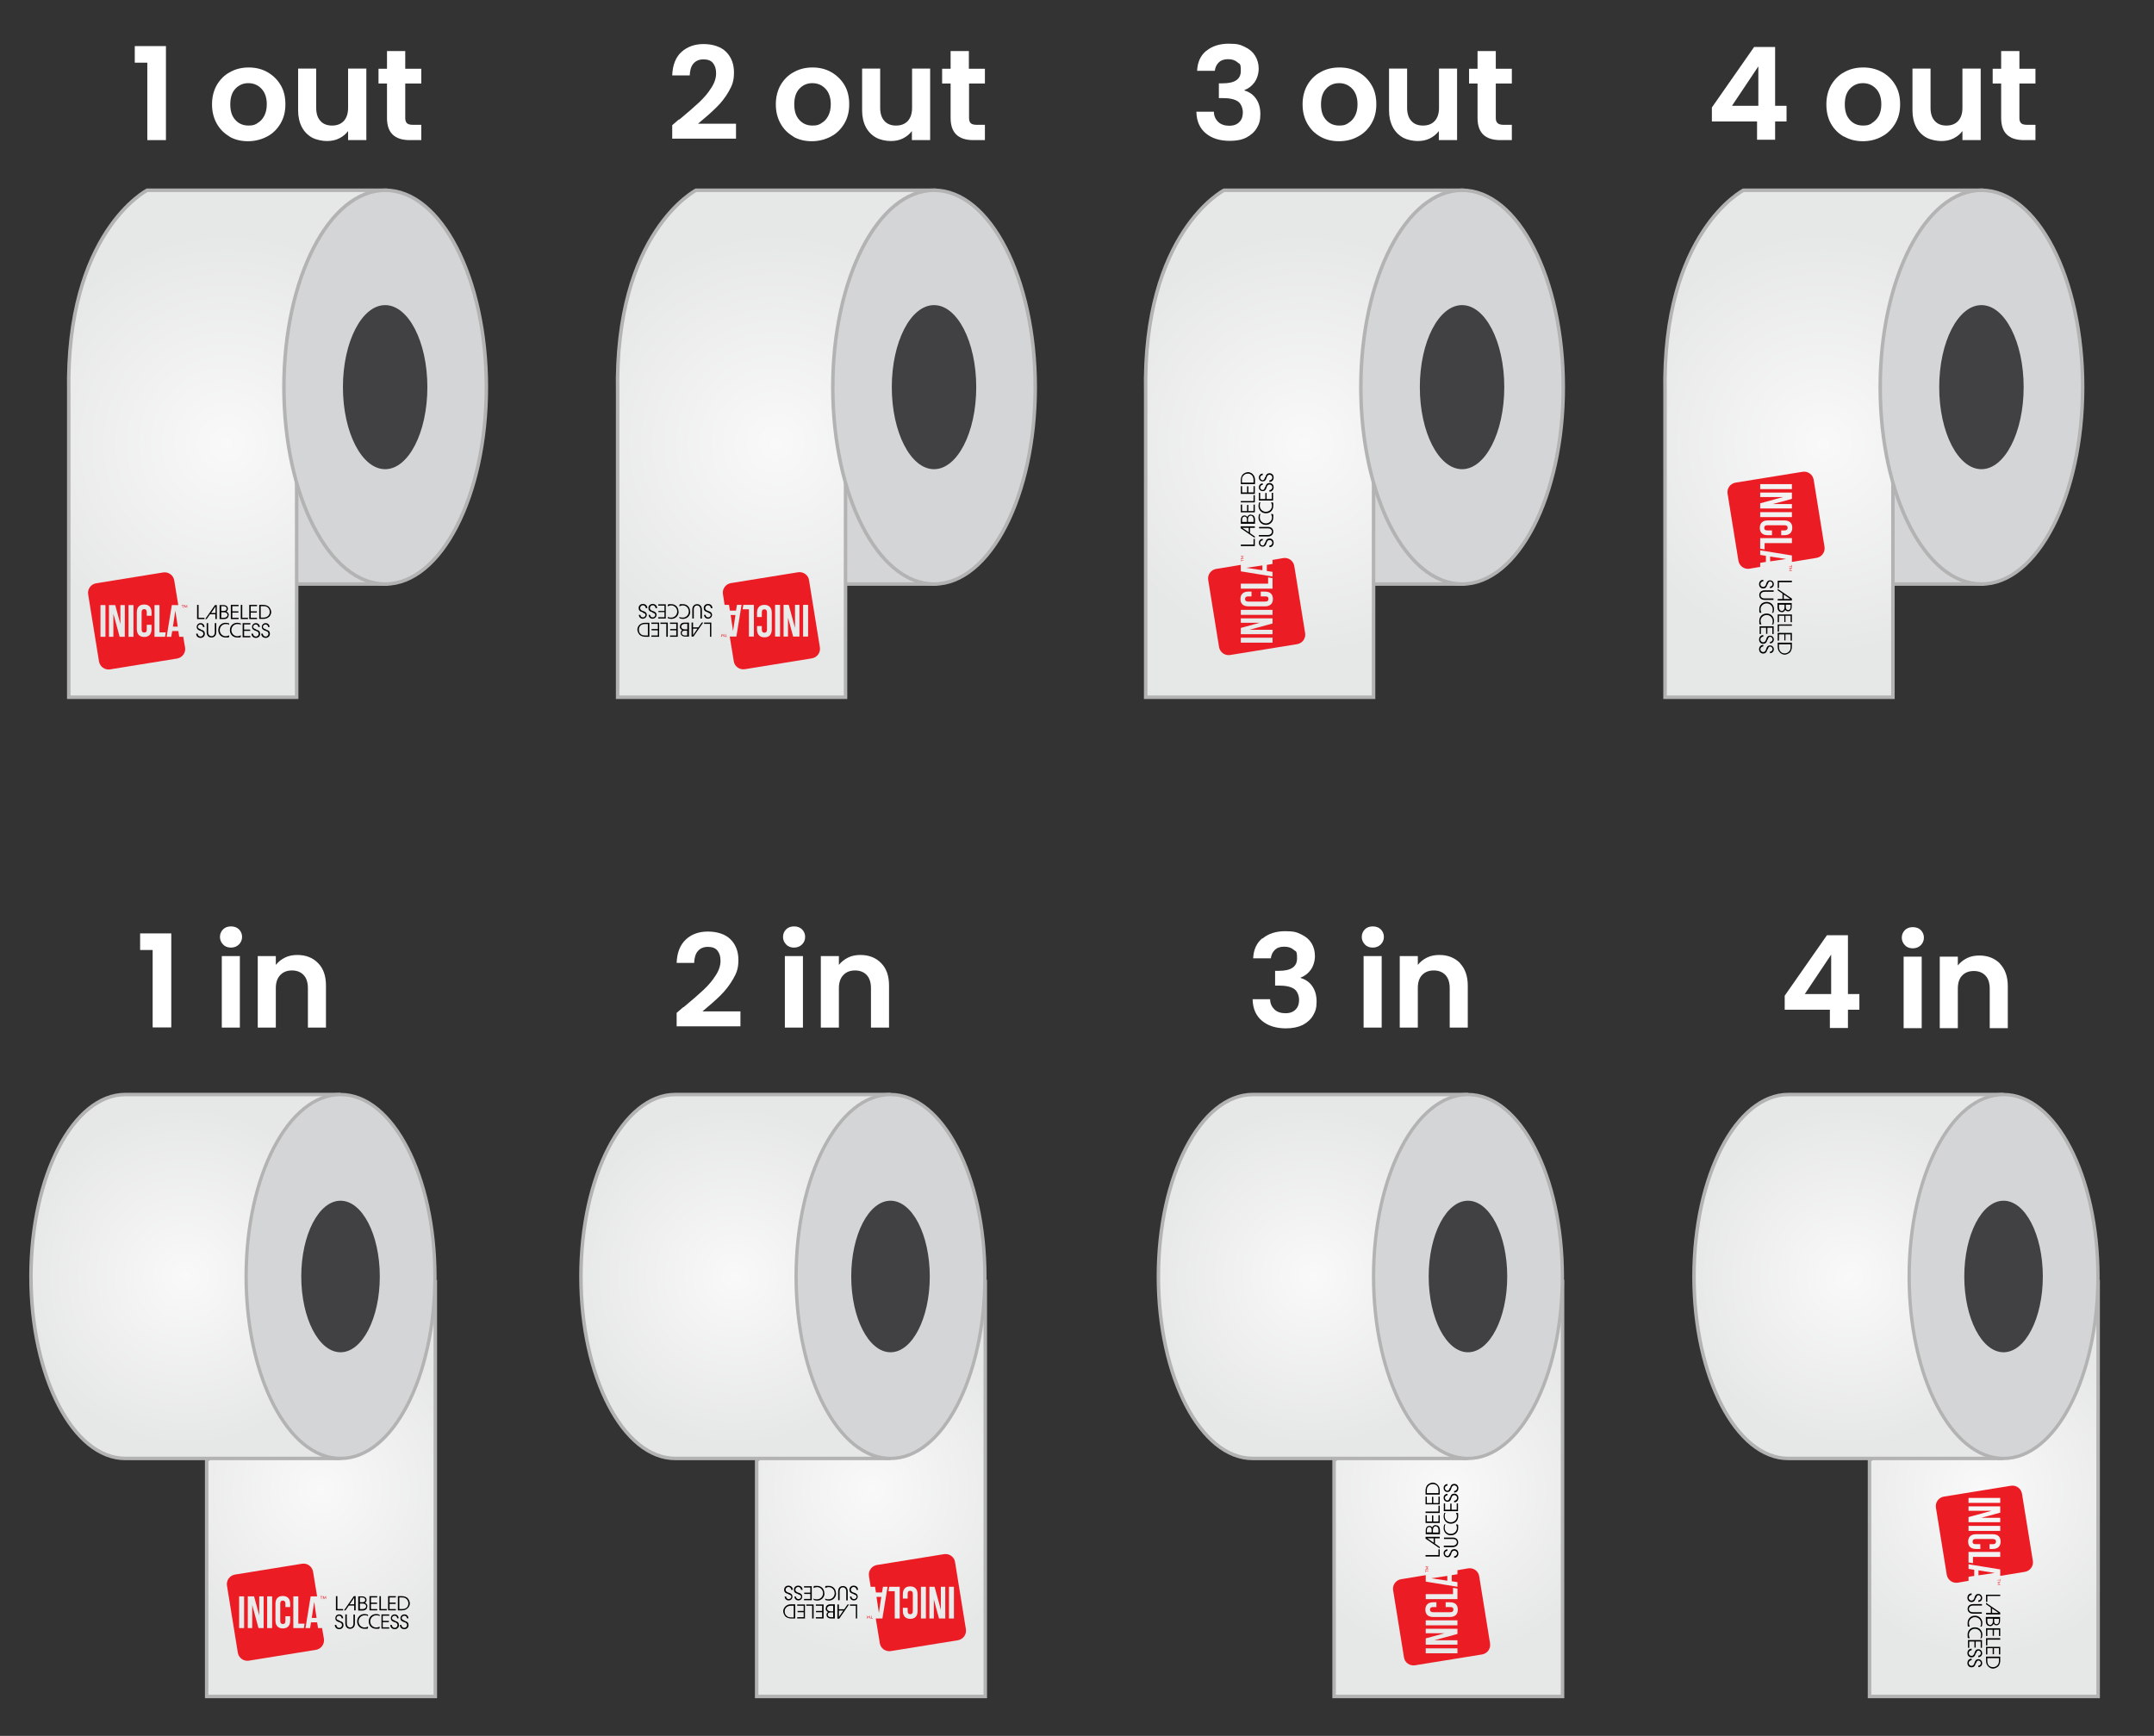 <svg xmlns="http://www.w3.org/2000/svg" xmlns:xlink="http://www.w3.org/1999/xlink" id="Layer_1" viewBox="0 0 1168.3 941.6"><rect x="0" y="0" width="1168.3" height="941.6" fill="#333333" stroke="none"/><defs><style>      .st0 {        fill: url(#Gradient_bez_nazwy_8);      }      .st0, .st1, .st2, .st3, .st4, .st5, .st6, .st7, .st8, .st9, .st10, .st11, .st12, .st13 {        stroke: #b3b3b3;        stroke-miterlimit: 10;      }      .st0, .st1, .st2, .st3, .st4, .st5, .st6, .st7, .st8, .st9, .st10, .st12, .st13 {        stroke-width: 1.9px;      }      .st14 {        fill: #fff;      }      .st15 {        fill: none;      }      .st1 {        fill: url(#Gradient_bez_nazwy_7);      }      .st2 {        fill: url(#Gradient_bez_nazwy_5);      }      .st3 {        fill: url(#Gradient_bez_nazwy_10);      }      .st4 {        fill: url(#Gradient_bez_nazwy_3);      }      .st5 {        fill: url(#Gradient_bez_nazwy_9);      }      .st6, .st11 {        fill: #d4d5d6;      }      .st7 {        fill: url(#Gradient_bez_nazwy_2);      }      .st8 {        fill: url(#Gradient_bez_nazwy_6);      }      .st9 {        fill: url(#Gradient_bez_nazwy);      }      .st16 {        fill: #414042;      }      .st17 {        fill: #ec1c24;      }      .st10 {        fill: url(#Gradient_bez_nazwy_4);      }      .st11 {        stroke-width: 1.8px;      }      .st12 {        fill: url(#Gradient_bez_nazwy_11);      }      .st13 {        fill: url(#Gradient_bez_nazwy_12);      }    </style><radialGradient id="Gradient_bez_nazwy" data-name="Gradient bez nazwy" cx="420.8" cy="-103.9" fx="420.8" fy="-103.9" r="114.6" gradientTransform="translate(0 344.6)" gradientUnits="userSpaceOnUse"><stop offset="0" stop-color="#f9f9f9"></stop><stop offset="1" stop-color="#e6e7e7"></stop></radialGradient><radialGradient id="Gradient_bez_nazwy_2" data-name="Gradient bez nazwy 2" cx="123.1" cy="-103.9" fx="123.1" fy="-103.9" r="114.6" gradientTransform="translate(0 344.6)" gradientUnits="userSpaceOnUse"><stop offset="0" stop-color="#f9f9f9"></stop><stop offset="1" stop-color="#e6e7e7"></stop></radialGradient><radialGradient id="Gradient_bez_nazwy_3" data-name="Gradient bez nazwy 3" cx="472.4" cy="463.5" fx="472.4" fy="463.5" r="90.6" gradientTransform="translate(0 344.6)" gradientUnits="userSpaceOnUse"><stop offset="0" stop-color="#f9f9f9"></stop><stop offset="1" stop-color="#e6e7e7"></stop></radialGradient><radialGradient id="Gradient_bez_nazwy_4" data-name="Gradient bez nazwy 4" cx="399" cy="347.8" fx="399" fy="347.8" r="91.6" gradientTransform="translate(0 344.6)" gradientUnits="userSpaceOnUse"><stop offset="0" stop-color="#f9f9f9"></stop><stop offset="1" stop-color="#e6e7e7"></stop></radialGradient><radialGradient id="Gradient_bez_nazwy_5" data-name="Gradient bez nazwy 5" cx="988.9" cy="-103.9" fx="988.9" fy="-103.9" r="114.6" gradientTransform="translate(0 344.6)" gradientUnits="userSpaceOnUse"><stop offset="0" stop-color="#f9f9f9"></stop><stop offset="1" stop-color="#e6e7e7"></stop></radialGradient><radialGradient id="Gradient_bez_nazwy_6" data-name="Gradient bez nazwy 6" cx="707.1" cy="-103.9" fx="707.1" fy="-103.9" r="114.6" gradientTransform="translate(0 344.6)" gradientUnits="userSpaceOnUse"><stop offset="0" stop-color="#f9f9f9"></stop><stop offset="1" stop-color="#e6e7e7"></stop></radialGradient><radialGradient id="Gradient_bez_nazwy_7" data-name="Gradient bez nazwy 7" cx="174.1" cy="463.5" fx="174.1" fy="463.5" r="90.6" gradientTransform="translate(0 344.6)" gradientUnits="userSpaceOnUse"><stop offset="0" stop-color="#f9f9f9"></stop><stop offset="1" stop-color="#e6e7e7"></stop></radialGradient><radialGradient id="Gradient_bez_nazwy_8" data-name="Gradient bez nazwy 8" cx="100.7" cy="347.8" fx="100.7" fy="347.8" r="91.6" gradientTransform="translate(0 344.6)" gradientUnits="userSpaceOnUse"><stop offset="0" stop-color="#f9f9f9"></stop><stop offset="1" stop-color="#e6e7e7"></stop></radialGradient><radialGradient id="Gradient_bez_nazwy_9" data-name="Gradient bez nazwy 9" cx="1076" cy="463.5" fx="1076" fy="463.5" r="90.6" gradientTransform="translate(0 344.6)" gradientUnits="userSpaceOnUse"><stop offset="0" stop-color="#f9f9f9"></stop><stop offset="1" stop-color="#e6e7e7"></stop></radialGradient><radialGradient id="Gradient_bez_nazwy_10" data-name="Gradient bez nazwy 10" cx="1002.8" cy="347.8" fx="1002.8" fy="347.8" r="91.6" gradientTransform="translate(0 344.6)" gradientUnits="userSpaceOnUse"><stop offset="0" stop-color="#f9f9f9"></stop><stop offset="1" stop-color="#e6e7e7"></stop></radialGradient><radialGradient id="Gradient_bez_nazwy_11" data-name="Gradient bez nazwy 11" cx="785.5" cy="463.5" fx="785.5" fy="463.5" r="90.6" gradientTransform="translate(0 344.6)" gradientUnits="userSpaceOnUse"><stop offset="0" stop-color="#f9f9f9"></stop><stop offset="1" stop-color="#e6e7e7"></stop></radialGradient><radialGradient id="Gradient_bez_nazwy_12" data-name="Gradient bez nazwy 12" cx="712.2" cy="347.8" fx="712.2" fy="347.8" r="91.6" gradientTransform="translate(0 344.6)" gradientUnits="userSpaceOnUse"><stop offset="0" stop-color="#f9f9f9"></stop><stop offset="1" stop-color="#e6e7e7"></stop></radialGradient></defs><g><polygon class="st6" points="506.6 316.8 444.8 316.8 439.5 251.9 464.6 244.6 506.6 316.8"></polygon><path class="st9" d="M506.6,103.2h-129.1s-44.2,22.8-42.5,109.8v165.2h123.6v-127.6l48-147.4h0Z"></path><ellipse class="st6" cx="506.6" cy="210" rx="54.9" ry="106.8"></ellipse><ellipse class="st16" cx="506.6" cy="210" rx="22.9" ry="44.5"></ellipse><g><path class="st15" d="M346.5,341.5c0,1,.4,1.9,1.2,2.5.5.4,1.3.6,2.3.6h1.4v-6.3h-1.4c-1.3,0-2.1.3-2.7.9s-.8,1.4-.8,2.2h0Z"></path><polygon class="st15" points="375.9 341 375.9 344.5 375.9 344.5 378.3 341 375.9 341"></polygon><path class="st15" d="M369.5,339.9c0,.9.8,1.5,1.9,1.5h1.4v-3h-1.4c-1,0-1.9.4-1.9,1.5Z"></path><path class="st15" d="M369.9,343.4c0,.6.3,1.3,1.8,1.3h1.2v-2.6h-1.2c-1.5,0-1.7.9-1.7,1.3h0Z"></path><polygon class="st17" points="397.6 342.3 398.9 333.6 396.3 333.6 397.6 342.3"></polygon><path class="st17" d="M393.1,328.1h2.3l.5,3.1h3.3l.5-3.1h2.5l-2.8,17.2h-3.6l2.2,13.4c.4,2.8,3.1,4.7,5.9,4.3l36.5-5.9c2.8-.5,4.7-3.1,4.3-5.9l-5.9-36.5c-.4-2.8-3.1-4.7-5.9-4.3l-36.5,5.9c-2.8.5-4.7,3.1-4.3,5.9l.9,5.8h.1ZM435.6,328.1h2.7v17.2h-2.7v-17.2ZM425,328.1h2.8l3.4,12.5v-12.5h2.4v17.2h-3.4l-2.8-10.3v10.3h-2.4v-17.2ZM420.4,328.1h2.7v17.2h-2.7v-17.2ZM410.6,339.6h2.6v1.9c0,1.2.5,1.7,1.4,1.7s1.4-.5,1.4-1.7v-9.3c0-1.2-.5-1.7-1.4-1.7s-1.4.4-1.4,1.7v2.5h-2.6v-2.3c0-2.8,1.4-4.3,4-4.3s4,1.6,4,4.3v9c0,2.8-1.4,4.3-4,4.3s-4-1.6-4-4.3v-1.7h0ZM403.2,328.1h5.7v17.2h-2.7v-14.8h-3.4l.4-2.5h0Z"></path><polygon points="381.9 338.4 385.1 338.4 385.1 345.4 385.8 345.4 385.8 337.7 381.9 337.7 381.9 338.4"></polygon><path d="M381.5,337.7h-.9l-1.8,2.6h-2.9v-2.6h-.8v7.6h1l5.3-7.6h0ZM375.9,344.5v-3.5h2.4l-2.4,3.5h0Z"></path><path d="M368.7,339.9c0,.8.5,1.5,1.3,1.9-.6.5-.8.9-.8,1.5,0,1.2.9,2,2.5,2h2v-7.6h-2.3c-2,0-2.6,1.1-2.6,2.2h-.1ZM372.8,344.7h-1.2c-1.4,0-1.8-.7-1.8-1.3s.2-1.3,1.7-1.3h1.2v2.6h0ZM372.8,338.4v3h-1.4c-1.1,0-1.9-.6-1.9-1.5s.9-1.5,1.9-1.5h1.4Z"></path><polygon points="363.4 338.4 366.8 338.4 366.8 341.2 363.5 341.2 363.5 341.9 366.8 341.9 366.8 344.7 363.4 344.7 363.4 345.4 367.6 345.4 367.6 337.7 363.4 337.7 363.4 338.4"></polygon><polygon points="358.2 338.4 361.4 338.4 361.4 345.4 362.2 345.4 362.2 337.7 358.2 337.7 358.2 338.4"></polygon><polygon points="353.3 338.4 356.8 338.4 356.8 341.2 353.4 341.2 353.4 341.9 356.8 341.9 356.8 344.7 353.3 344.7 353.3 345.4 357.5 345.4 357.5 337.7 353.3 337.7 353.3 338.4"></polygon><path d="M346.8,338.9c-.7.8-1.1,1.7-1.1,2.6s.6,2.5,1.7,3.2c.7.4,1.6.7,2.5.7h2.3v-7.6h-2.2c-1.3,0-2.4.4-3.1,1.1h0ZM351.4,338.4v6.3h-1.4c-1,0-1.8-.2-2.3-.6-.8-.6-1.2-1.5-1.2-2.5s.3-1.6.8-2.2c.6-.6,1.4-.9,2.7-.9h1.4Z"></path><path d="M384,332.3c1.1.3,1.5.7,1.5,1.3s-.6,1.3-1.4,1.3-1.4-.6-1.4-1.4h-.8c0,1.2.9,2.1,2.1,2.1s2.2-.9,2.2-2.1-1-1.8-2.1-2.1c-1-.3-1.6-.8-1.6-1.6s.7-1.5,1.5-1.5,1.5.6,1.6,1.6h.8c0-1.4-1-2.3-2.4-2.3s-2.3,1-2.3,2.2.6,1.9,2.2,2.3h0v.2Z"></path><path d="M376.3,330.6c0-1.7,1-2.2,1.8-2.2s1.8.7,1.8,2.2v4.9h.8v-4.8c0-2-1.2-3-2.6-3s-2.6,1-2.6,2.9v4.9h.8v-4.9h0Z"></path><path d="M374.3,331.7c0-2.3-1.6-4-3.9-4s-1.4.1-1.9.4v.8c.6-.3,1.2-.5,1.9-.5,1.8,0,3.2,1.5,3.2,3.3s-1.4,3.3-3.2,3.3-1.6-.3-1.9-.5v.8c.3.2,1.3.4,1.9.4,2.2,0,4-1.6,4-4h-.1Z"></path><path d="M368,331.7c0-2.3-1.6-4-3.9-4s-1.4.1-1.9.4v.8c.6-.3,1.2-.5,1.9-.5,1.8,0,3.2,1.5,3.2,3.3s-1.4,3.3-3.2,3.3-1.6-.3-1.9-.5v.8c.3.2,1.3.4,1.9.4,2.2,0,4-1.6,4-4h-.1Z"></path><polygon points="361.1 327.8 357 327.8 357 328.5 360.4 328.5 360.4 331.4 357.1 331.4 357.1 332 360.4 332 360.4 334.8 357 334.8 357 335.5 361.1 335.5 361.1 327.8"></polygon><path d="M353.9,332.3c1.1.3,1.5.7,1.5,1.3s-.6,1.3-1.4,1.3-1.4-.6-1.4-1.4h-.8c0,1.2.9,2.1,2.1,2.1s2.2-.9,2.2-2.1-1-1.8-2.1-2.1c-1-.3-1.5-.8-1.5-1.6s.7-1.5,1.5-1.5,1.5.6,1.6,1.6h.8c0-1.4-1-2.3-2.4-2.3s-2.3,1-2.3,2.2.6,1.9,2.2,2.3h0v.2Z"></path><path d="M348.6,332.3c1.1.3,1.5.7,1.5,1.3s-.6,1.3-1.4,1.3-1.4-.6-1.4-1.4h-.8c0,1.2.9,2.1,2.1,2.1s2.2-.9,2.2-2.1-1-1.8-2.1-2.1c-1-.3-1.5-.8-1.5-1.6s.7-1.5,1.5-1.5,1.5.6,1.6,1.6h.8c0-1.4-1-2.3-2.4-2.3s-2.3,1-2.3,2.2.6,1.9,2.2,2.3h0v.2Z"></path><polygon class="st17" points="393.8 343.9 393.6 343.9 393.6 345.2 393 345.2 393 345.4 394.3 345.4 394.3 345.2 393.8 345.2 393.8 343.9"></polygon><polygon class="st17" points="391.4 345.4 392 344.3 392.6 345.4 392.8 345.4 392.8 343.9 392.6 343.9 392.6 345 392.1 344 392 344 391.4 345 391.4 343.9 391.2 343.9 391.2 345.4 391.4 345.4"></polygon></g></g><g><polygon class="st6" points="208.9 316.8 147.1 316.8 141.8 251.9 166.8 244.6 208.9 316.8"></polygon><path class="st7" d="M208.9,103.2H79.8s-44.2,22.8-42.5,109.8v165.2h123.6v-127.6l48-147.4h0Z"></path><ellipse class="st6" cx="208.9" cy="210" rx="54.9" ry="106.8"></ellipse><ellipse class="st16" cx="208.9" cy="210" rx="22.9" ry="44.5"></ellipse><g><path class="st15" d="M146.3,332c0-1-.4-1.9-1.2-2.5-.5-.4-1.4-.6-2.3-.6h-1.4v6.3h1.4c1.3,0,2.1-.3,2.7-.9.6-.6.9-1.4.9-2.2h0Z"></path><polygon class="st15" points="116.9 332.5 116.9 329 116.8 329 114.4 332.5 116.9 332.5"></polygon><path class="st15" d="M123.3,333.6c0-.9-.8-1.5-1.9-1.5h-1.5v3h1.5c1,0,1.9-.4,1.9-1.5Z"></path><path class="st15" d="M122.9,330.1c0-.6-.3-1.3-1.8-1.3h-1.1v2.6h1.2c1.5,0,1.7-.9,1.7-1.3h0Z"></path><polygon class="st17" points="95.1 331.2 93.8 339.9 96.4 339.9 95.1 331.2"></polygon><path class="st17" d="M99.6,345.4h-2.4l-.5-3.1h-3.3l-.5,3.1h-2.5l2.8-17.2h3.5l-2.2-13.4c-.5-2.8-3.1-4.7-5.9-4.3l-36.5,5.9c-2.8.5-4.7,3.1-4.3,5.9l5.9,36.5c.5,2.8,3.1,4.7,5.9,4.3l36.5-5.9c2.8-.5,4.7-3.1,4.3-5.9l-1-5.8h.2ZM57.2,345.4h-2.7v-17.2h2.7v17.2ZM67.7,345.4h-2.8l-3.4-12.5v12.5h-2.4v-17.2h3.4l2.8,10.3v-10.3h2.4v17.2ZM72.4,345.4h-2.7v-17.2h2.7v17.2ZM82.2,334h-2.6v-1.9c0-1.2-.5-1.7-1.4-1.7s-1.4.5-1.4,1.7v9.3c0,1.2.5,1.7,1.4,1.7s1.4-.4,1.4-1.7v-2.5h2.6v2.3c0,2.8-1.4,4.3-4,4.3s-4-1.6-4-4.3v-9c0-2.8,1.4-4.3,4-4.3s4,1.6,4,4.3v1.7h0ZM89.5,345.4h-5.7v-17.2h2.7v14.8h3.4l-.4,2.5h0Z"></path><polygon points="110.9 335.1 107.7 335.1 107.7 328.1 106.9 328.1 106.9 335.8 110.9 335.8 110.9 335.1"></polygon><path d="M111.2,335.8h.9l1.8-2.6h2.9v2.6h.8v-7.6h-1l-5.3,7.6h-.1ZM116.9,329v3.5h-2.4l2.4-3.5h0Z"></path><path d="M124.1,333.6c0-.8-.5-1.5-1.3-1.9.6-.5.8-.9.8-1.5,0-1.2-.9-2-2.5-2h-2v7.6h2.3c2,0,2.6-1.1,2.6-2.2h0ZM120,328.8h1.1c1.4,0,1.8.7,1.8,1.3s-.2,1.3-1.7,1.3h-1.2v-2.6h0ZM120,335.1v-3h1.5c1.1,0,1.9.6,1.9,1.5s-.9,1.5-1.9,1.5h-1.5Z"></path><polygon points="129.4 335.1 126 335.1 126 332.3 129.3 332.3 129.3 331.6 126 331.6 126 328.8 129.4 328.8 129.4 328.1 125.2 328.1 125.2 335.8 129.4 335.8 129.4 335.1"></polygon><polygon points="134.5 335.1 131.4 335.1 131.4 328.1 130.6 328.1 130.6 335.8 134.5 335.8 134.5 335.1"></polygon><polygon points="139.4 335.1 136 335.1 136 332.3 139.3 332.3 139.3 331.6 136 331.6 136 328.8 139.4 328.8 139.4 328.1 135.2 328.1 135.2 335.8 139.4 335.8 139.4 335.1"></polygon><path d="M146,334.6c.7-.8,1.1-1.7,1.1-2.6s-.6-2.5-1.7-3.2c-.7-.4-1.6-.7-2.5-.7h-2.3v7.6h2.2c1.3,0,2.4-.4,3.1-1.1h0ZM141.4,335.1v-6.3h1.4c1,0,1.8.2,2.3.6.8.6,1.2,1.5,1.2,2.5s-.3,1.6-.9,2.2c-.6.6-1.4.9-2.7.9h-1.4,0Z"></path><path d="M108.8,341.3c-1.1-.3-1.5-.7-1.5-1.3s.6-1.3,1.4-1.3,1.4.6,1.4,1.4h.8c0-1.2-.9-2.1-2.1-2.1s-2.1.9-2.1,2.1,1,1.8,2.1,2.1c1,.3,1.5.8,1.5,1.6s-.7,1.5-1.5,1.5-1.5-.6-1.6-1.6h-.8c0,1.4,1,2.3,2.4,2.3s2.3-1,2.3-2.2-.6-1.9-2.2-2.3h0v-.2Z"></path><path d="M116.5,342.9c0,1.7-1,2.2-1.8,2.2s-1.8-.7-1.8-2.2v-4.9h-.8v4.8c0,2,1.1,3,2.6,3s2.6-1,2.6-2.9v-4.9h-.8v4.9h0Z"></path><path d="M118.4,341.8c0,2.3,1.6,4,4,4s1.4-.1,1.9-.4v-.8c-.5.3-1.2.5-1.9.5-1.8,0-3.2-1.5-3.2-3.3s1.4-3.3,3.2-3.3,1.6.3,1.9.5v-.8c-.3-.2-1.3-.4-1.9-.4-2.2,0-4,1.6-4,4h0Z"></path><path d="M124.7,341.8c0,2.3,1.6,4,4,4s1.4-.1,1.9-.4v-.8c-.5.3-1.2.5-1.9.5-1.8,0-3.2-1.5-3.2-3.3s1.4-3.3,3.2-3.3,1.6.3,1.9.5v-.8c-.3-.2-1.3-.4-1.9-.4-2.2,0-4,1.6-4,4h0Z"></path><polygon points="131.6 345.7 135.8 345.7 135.8 345 132.4 345 132.4 342.2 135.7 342.2 135.7 341.5 132.4 341.5 132.4 338.7 135.8 338.7 135.8 338 131.6 338 131.6 345.7"></polygon><path d="M138.8,341.3c-1.1-.3-1.5-.7-1.5-1.3s.6-1.3,1.4-1.3,1.4.6,1.4,1.4h.8c0-1.2-.9-2.1-2.1-2.1s-2.1.9-2.1,2.1,1,1.8,2.1,2.1c1,.3,1.5.8,1.5,1.6s-.7,1.5-1.5,1.5-1.5-.6-1.6-1.6h-.8c0,1.4,1,2.3,2.4,2.3s2.3-1,2.3-2.2-.6-1.9-2.2-2.3h0v-.2Z"></path><path d="M144.1,341.3c-1.1-.3-1.5-.7-1.5-1.3s.6-1.3,1.4-1.3,1.4.6,1.4,1.4h.8c0-1.2-.9-2.1-2.1-2.1s-2.1.9-2.1,2.1,1,1.8,2.1,2.1c1,.3,1.5.8,1.5,1.6s-.7,1.5-1.5,1.5-1.5-.6-1.6-1.6h-.8c0,1.4,1,2.3,2.4,2.3s2.3-1,2.3-2.2-.6-1.9-2.2-2.3h0v-.2Z"></path><polygon class="st17" points="99 329.7 99.2 329.7 99.2 328.3 99.7 328.3 99.7 328.1 98.5 328.1 98.5 328.3 99 328.3 99 329.7"></polygon><polygon class="st17" points="101.4 328.1 100.8 329.2 100.1 328.1 99.9 328.1 99.9 329.7 100.1 329.7 100.1 328.6 100.7 329.5 100.8 329.5 101.3 328.6 101.3 329.7 101.5 329.7 101.5 328.1 101.4 328.1"></polygon></g></g><g><polygon class="st4" points="410.4 792.2 410.4 920.2 534.4 920.2 534.4 696 410.4 792.2"></polygon><g><path class="st15" d="M425.6,874.1c0,1,.4,1.9,1.2,2.5.5.4,1.4.7,2.3.7h1.4v-6.3h-1.4c-1.3,0-2.1.3-2.7.9-.6.6-.8,1.4-.8,2.2h0Z"></path><polygon class="st15" points="455 873.5 455 877.1 455 877.1 457.4 873.5 455 873.5"></polygon><path class="st15" d="M448.6,872.5c0,.9.8,1.5,1.9,1.5h1.4v-3h-1.4c-1,0-1.9.4-1.9,1.5Z"></path><path class="st15" d="M449,875.9c0,.6.3,1.3,1.8,1.3h1.1v-2.6h-1.2c-1.5,0-1.7.8-1.7,1.3h0Z"></path><polygon class="st17" points="476.7 874.9 478 866.2 475.4 866.2 476.7 874.9"></polygon><path class="st17" d="M472.2,860.7h2.4l.5,3.1h3.3l.5-3.1h2.5l-2.8,17.2h-3.6l2.2,13.4c.4,2.8,3.1,4.7,5.9,4.3l36.5-5.9c2.8-.5,4.7-3.1,4.3-5.9l-5.9-36.5c-.4-2.8-3.1-4.7-5.9-4.3l-36.5,5.9c-2.8.5-4.7,3.1-4.3,5.9l.9,5.8h0ZM514.7,860.7h2.7v17.2h-2.7v-17.2ZM504.1,860.7h2.8l3.4,12.5v-12.5h2.4v17.2h-3.4l-2.8-10.3v10.3h-2.4v-17.2h0ZM499.5,860.7h2.7v17.2h-2.7v-17.2ZM489.7,872.1h2.6v1.8c0,1.2.5,1.7,1.4,1.7s1.4-.5,1.4-1.7v-9.3c0-1.2-.5-1.7-1.4-1.7s-1.4.4-1.4,1.7v2.5h-2.6v-2.3c0-2.8,1.4-4.3,4-4.3s4,1.6,4,4.3v9c0,2.8-1.4,4.3-4,4.3s-4-1.6-4-4.3v-1.7h0ZM482.3,860.7h5.7v17.2h-2.7v-14.8h-3.4l.4-2.5h0Z"></path><polygon points="461 871 464.2 871 464.2 877.9 464.9 877.9 464.9 870.3 461 870.3 461 871"></polygon><path d="M460.6,870.3h-.9l-1.8,2.6h-2.9v-2.6h-.8v7.7h1l5.3-7.7h0ZM455,877.1v-3.5h2.4l-2.4,3.5h0Z"></path><path d="M447.8,872.5c0,.8.5,1.5,1.3,1.9-.6.5-.8.9-.8,1.5,0,1.2.9,2,2.5,2h2v-7.7h-2.3c-2,0-2.6,1.2-2.6,2.2h-.1ZM451.9,877.2h-1.1c-1.4,0-1.8-.7-1.8-1.3s.2-1.3,1.7-1.3h1.2v2.6h0ZM451.9,871v3h-1.4c-1.1,0-1.9-.6-1.9-1.5s.9-1.5,1.9-1.5h1.4Z"></path><polygon points="442.5 871 445.9 871 445.9 873.8 442.6 873.8 442.6 874.5 445.9 874.5 445.9 877.2 442.5 877.2 442.5 877.9 446.7 877.9 446.7 870.3 442.5 870.3 442.5 871"></polygon><polygon points="437.3 871 440.5 871 440.5 877.9 441.3 877.9 441.3 870.3 437.3 870.3 437.3 871"></polygon><polygon points="432.4 871 435.9 871 435.9 873.8 432.6 873.8 432.6 874.5 435.9 874.5 435.9 877.2 432.4 877.2 432.4 877.9 436.6 877.9 436.6 870.3 432.4 870.3 432.4 871"></polygon><path d="M425.9,871.4c-.7.8-1.1,1.7-1.1,2.6s.6,2.5,1.7,3.2c.7.4,1.6.7,2.5.7h2.3v-7.7h-2.2c-1.3,0-2.4.4-3.1,1.2h0ZM430.5,871v6.3h-1.4c-1,0-1.8-.2-2.3-.7-.8-.6-1.2-1.5-1.2-2.5s.3-1.6.9-2.2c.6-.6,1.4-.9,2.7-.9h1.4-.1Z"></path><path d="M463.1,864.8c1.1.3,1.5.7,1.5,1.3s-.6,1.3-1.4,1.3-1.4-.6-1.4-1.4h-.8c0,1.2.9,2.1,2.1,2.1s2.1-.8,2.1-2.1-1-1.8-2.1-2.1c-1-.3-1.6-.8-1.6-1.6s.7-1.5,1.5-1.5,1.5.6,1.6,1.6h.8c0-1.4-1-2.3-2.4-2.3s-2.3,1-2.3,2.2.6,1.9,2.2,2.3h0l.2.2Z"></path><path d="M455.4,863.2c0-1.7,1-2.2,1.8-2.2s1.8.7,1.8,2.2v4.9h.8v-4.8c0-2-1.1-3-2.6-3s-2.6,1-2.6,2.9v4.8h.8v-4.9h0Z"></path><path d="M453.4,864.2c0-2.3-1.6-4-3.9-4s-1.4,0-1.9.4v.8c.6-.3,1.2-.5,1.9-.5,1.8,0,3.2,1.5,3.2,3.3s-1.4,3.3-3.2,3.3-1.6-.3-1.9-.5v.8c.3.2,1.3.4,1.9.4,2.2,0,4-1.6,4-4h-.1Z"></path><path d="M447.1,864.2c0-2.3-1.6-4-3.9-4s-1.4,0-1.9.4v.8c.6-.3,1.2-.5,1.9-.5,1.8,0,3.2,1.5,3.2,3.3s-1.4,3.3-3.2,3.3-1.6-.3-1.9-.5v.8c.3.2,1.3.4,1.9.4,2.2,0,4-1.6,4-4h-.1Z"></path><polygon points="440.3 860.4 436.1 860.4 436.1 861.1 439.5 861.1 439.5 863.9 436.2 863.9 436.2 864.6 439.5 864.6 439.5 867.3 436.1 867.3 436.1 868 440.3 868 440.3 860.4"></polygon><path d="M433,864.8c1.1.3,1.5.7,1.5,1.3s-.6,1.3-1.4,1.3-1.4-.6-1.4-1.4h-.8c0,1.2.9,2.1,2.1,2.1s2.1-.8,2.1-2.1-1-1.8-2.1-2.1c-1-.3-1.6-.8-1.6-1.6s.7-1.5,1.5-1.5,1.5.6,1.6,1.6h.8c0-1.4-1-2.3-2.4-2.3s-2.3,1-2.3,2.2.6,1.9,2.2,2.3h0l.2.2Z"></path><path d="M427.7,864.8c1.1.3,1.5.7,1.5,1.3s-.6,1.3-1.4,1.3-1.4-.6-1.4-1.4h-.8c0,1.2.9,2.1,2.1,2.1s2.1-.8,2.1-2.1-1-1.8-2.1-2.1c-1-.3-1.6-.8-1.6-1.6s.7-1.5,1.5-1.5,1.5.6,1.6,1.6h.8c0-1.4-1-2.3-2.4-2.3s-2.3,1-2.3,2.2.6,1.9,2.2,2.3h0l.2.2Z"></path><polygon class="st17" points="472.9 876.4 472.7 876.4 472.7 877.7 472.1 877.7 472.1 877.9 473.4 877.9 473.4 877.7 472.9 877.7 472.9 876.4"></polygon><polygon class="st17" points="470.5 877.9 471.1 876.9 471.8 877.9 471.9 877.9 471.9 876.4 471.7 876.4 471.7 877.5 471.2 876.6 471.1 876.6 470.5 877.5 470.5 876.4 470.3 876.4 470.3 877.9 470.5 877.9"></polygon></g><path class="st10" d="M483,791.1h-116.7c-28.3,0-51.2-44.2-51.2-98.7s22.9-98.7,51.2-98.7h116.7"></path><ellipse class="st11" cx="483" cy="692.4" rx="51.2" ry="98.7"></ellipse><ellipse class="st16" cx="483" cy="692.4" rx="21.3" ry="41.1"></ellipse></g><g><polygon class="st6" points="1074.7 316.8 1012.8 316.8 1007.6 251.9 1032.6 244.6 1074.7 316.8"></polygon><path class="st2" d="M1074.7,103.2h-129.1s-44.2,22.8-42.5,109.8v165.2h123.6v-127.6l48-147.4h0Z"></path><ellipse class="st6" cx="1074.7" cy="210" rx="54.9" ry="106.8"></ellipse><ellipse class="st16" cx="1074.7" cy="210" rx="22.9" ry="44.5"></ellipse><g><path class="st15" d="M968.1,354.4c1,0,1.9-.4,2.5-1.2.4-.5.7-1.4.7-2.3v-1.4h-6.3v1.4c0,1.3.3,2.1.9,2.7.6.6,1.4.9,2.2.9h0Z"></path><polygon class="st15" points="967.5 324.9 971 324.9 971 324.9 967.5 322.5 967.5 324.9"></polygon><path class="st15" d="M966.4,331.4c.9,0,1.5-.8,1.5-1.9v-1.5h-3v1.5c0,1,.4,1.9,1.5,1.9Z"></path><path class="st15" d="M969.9,331c.6,0,1.3-.3,1.3-1.8v-1.1h-2.6v1.2c0,1.5.8,1.7,1.3,1.7h0Z"></path><polygon class="st17" points="968.8 303.2 960.1 301.9 960.1 304.5 968.8 303.2"></polygon><path class="st17" d="M954.7,307.7v-2.4l3.1-.5v-3.3l-3.1-.5v-2.5l17.2,2.8v3.5l13.4-2.2c2.8-.5,4.7-3.1,4.3-5.9l-5.9-36.5c-.5-2.8-3.1-4.7-5.9-4.3l-36.5,5.9c-2.8.5-4.7,3.1-4.3,5.9l5.9,36.5c.5,2.8,3.1,4.7,5.9,4.3l5.8-1h0v.2ZM954.7,265.3v-2.7h17.2v2.7h-17.2ZM954.7,275.8v-2.8l12.5-3.4h-12.5v-2.4h17.2v3.4l-10.3,2.8h10.3v2.4h-17.2ZM954.7,280.5v-2.7h17.2v2.7h-17.2ZM966.1,290.3v-2.6h1.8c1.2,0,1.7-.5,1.7-1.4s-.5-1.4-1.7-1.4h-9.3c-1.2,0-1.7.5-1.7,1.4s.4,1.4,1.7,1.4h2.5v2.6h-2.3c-2.8,0-4.3-1.4-4.3-4s1.6-4,4.3-4h9c2.8,0,4.3,1.4,4.3,4s-1.6,4-4.3,4h-1.7ZM954.7,297.6v-5.7h17.2v2.7h-14.8v3.4l-2.5-.4h0Z"></path><polygon points="964.9 319 964.9 315.8 971.9 315.8 971.9 315 964.2 315 964.2 319 964.9 319"></polygon><path d="M964.2,319.3v.9l2.6,1.8v2.9h-2.6v.8h7.7v-1l-7.7-5.3h0ZM971,324.9h-3.5v-2.4l3.5,2.4h0Z"></path><path d="M966.4,332.1c.8,0,1.5-.5,1.9-1.3.5.6.9.8,1.5.8,1.2,0,2-.9,2-2.5v-2h-7.7v2.3c0,2,1.2,2.6,2.2,2.6h0ZM971.2,328v1.1c0,1.4-.7,1.8-1.3,1.8s-1.3-.2-1.3-1.7v-1.2h2.6ZM964.9,328h3v1.5c0,1.1-.6,1.9-1.5,1.9s-1.5-.9-1.5-1.9v-1.5Z"></path><polygon points="964.9 337.5 964.9 334 967.8 334 967.8 337.4 968.4 337.4 968.4 334 971.2 334 971.2 337.5 971.9 337.5 971.9 333.3 964.2 333.3 964.2 337.5 964.9 337.5"></polygon><polygon points="964.9 342.6 964.9 339.4 971.9 339.4 971.9 338.7 964.2 338.7 964.2 342.6 964.9 342.6"></polygon><polygon points="964.9 347.5 964.9 344.1 967.8 344.1 967.8 347.4 968.4 347.4 968.4 344.1 971.2 344.1 971.2 347.5 971.9 347.5 971.9 343.3 964.2 343.3 964.2 347.5 964.9 347.5"></polygon><path d="M965.4,354c.8.7,1.7,1.1,2.6,1.1s2.5-.6,3.2-1.7c.4-.7.7-1.6.7-2.5v-2.3h-7.7v2.2c0,1.3.4,2.4,1.2,3.1h0ZM964.9,349.5h6.3v1.4c0,1-.2,1.8-.7,2.3-.6.8-1.5,1.2-2.5,1.2s-1.6-.3-2.2-.9c-.6-.6-.9-1.4-.9-2.7v-1.4h0Z"></path><path d="M958.8,316.9c.3-1.1.7-1.5,1.3-1.5s1.3.6,1.3,1.4-.6,1.4-1.4,1.4v.8c1.2,0,2.1-.9,2.1-2.1s-.8-2.1-2.1-2.1-1.8,1-2.1,2.1c-.3,1-.8,1.5-1.6,1.5s-1.5-.7-1.5-1.5.6-1.5,1.6-1.6v-.8c-1.4,0-2.3,1-2.3,2.4s1,2.3,2.2,2.3,1.9-.6,2.3-2.2h.2Z"></path><path d="M957.1,324.6c-1.7,0-2.2-1-2.2-1.8s.7-1.8,2.2-1.8h4.9v-.8h-4.8c-2,0-3,1.1-3,2.6s1,2.6,2.9,2.6h4.8v-.8h-4.9,0Z"></path><path d="M958.2,326.5c-2.3,0-4,1.6-4,4s0,1.4.4,1.9h.8c-.3-.5-.5-1.2-.5-1.9,0-1.8,1.5-3.2,3.3-3.2s3.3,1.4,3.3,3.2-.3,1.6-.5,1.9h.8c.2-.3.4-1.3.4-1.9,0-2.2-1.6-4-4-4h0Z"></path><path d="M958.2,332.8c-2.3,0-4,1.6-4,4s0,1.4.4,1.9h.8c-.3-.5-.5-1.2-.5-1.9,0-1.8,1.5-3.2,3.3-3.2s3.3,1.4,3.3,3.2-.3,1.6-.5,1.9h.8c.2-.3.4-1.3.4-1.9,0-2.2-1.6-4-4-4h0Z"></path><polygon points="954.4 339.7 954.4 343.9 955.1 343.9 955.1 340.5 957.9 340.5 957.9 343.8 958.6 343.8 958.6 340.5 961.3 340.5 961.3 343.9 962 343.9 962 339.7 954.4 339.7"></polygon><path d="M958.8,346.9c.3-1.1.7-1.5,1.3-1.5s1.3.6,1.3,1.4-.6,1.4-1.4,1.4v.8c1.2,0,2.1-.9,2.1-2.1s-.8-2.1-2.1-2.1-1.8,1-2.1,2.1c-.3,1-.8,1.5-1.6,1.5s-1.5-.7-1.5-1.5.6-1.5,1.6-1.6v-.8c-1.4,0-2.3,1-2.3,2.4s1,2.3,2.2,2.3,1.9-.6,2.3-2.2h.2Z"></path><path d="M958.8,352.2c.3-1.1.7-1.5,1.3-1.5s1.3.6,1.3,1.4-.6,1.4-1.4,1.4v.8c1.2,0,2.1-.9,2.1-2.1s-.8-2.1-2.1-2.1-1.8,1-2.1,2.1c-.3,1-.8,1.5-1.6,1.5s-1.5-.7-1.5-1.5.6-1.5,1.6-1.6v-.8c-1.4,0-2.3,1-2.3,2.4s1,2.3,2.2,2.3,1.9-.6,2.3-2.2h.2Z"></path><polygon class="st17" points="970.4 307.1 970.4 307.3 971.7 307.3 971.7 307.8 971.9 307.8 971.9 306.5 971.7 306.5 971.7 307.1 970.4 307.1"></polygon><polygon class="st17" points="971.9 309.5 970.8 308.8 971.9 308.2 971.9 308 970.4 308 970.4 308.2 971.5 308.2 970.6 308.8 970.6 308.9 971.5 309.4 970.4 309.4 970.4 309.6 971.9 309.6 971.9 309.5"></polygon></g></g><g><polygon class="st6" points="793 316.8 731.1 316.8 725.8 251.9 750.9 244.6 793 316.8"></polygon><path class="st8" d="M793,103.2h-129.1s-44.2,22.8-42.5,109.8v165.2h123.6v-127.6l48-147.4h0Z"></path><ellipse class="st6" cx="793" cy="210" rx="54.9" ry="106.8"></ellipse><ellipse class="st16" cx="793" cy="210" rx="22.9" ry="44.5"></ellipse><g><path class="st15" d="M676.8,256.8c-1,0-1.9.4-2.5,1.2-.4.5-.7,1.4-.7,2.3v1.4h6.3v-1.4c0-1.3-.3-2.1-.9-2.7-.6-.6-1.4-.9-2.2-.9h0Z"></path><polygon class="st15" points="677.3 286.3 673.8 286.3 673.8 286.3 677.3 288.7 677.3 286.3"></polygon><path class="st15" d="M678.4,279.8c-.9,0-1.5.8-1.5,1.9v1.5h3v-1.5c0-1-.4-1.9-1.5-1.9Z"></path><path class="st15" d="M675,280.3c-.6,0-1.3.3-1.3,1.8v1.1h2.6v-1.2c0-1.5-.8-1.7-1.3-1.7h0Z"></path><polygon class="st17" points="676 308 684.7 309.3 684.7 306.7 676 308"></polygon><path class="st17" d="M690.2,303.5v2.4l-3.1.5v3.3l3.1.5v2.5l-17.2-2.8v-3.5l-13.4,2.2c-2.8.5-4.7,3.1-4.3,5.9l5.9,36.5c.5,2.8,3.1,4.7,5.9,4.3l36.5-5.9c2.8-.5,4.7-3.1,4.3-5.9l-5.9-36.5c-.5-2.8-3.1-4.7-5.9-4.3l-5.8,1h0v-.2ZM690.2,345.9v2.7h-17.2v-2.7h17.2ZM690.2,335.4v2.8l-12.5,3.4h12.5v2.4h-17.2v-3.4l10.3-2.8h-10.3v-2.4h17.2ZM690.2,330.8v2.7h-17.2v-2.7h17.2ZM678.8,320.9v2.6h-1.8c-1.2,0-1.7.5-1.7,1.4s.5,1.4,1.7,1.4h9.3c1.2,0,1.7-.5,1.7-1.4s-.4-1.4-1.7-1.4h-2.5v-2.6h2.3c2.8,0,4.3,1.4,4.3,4s-1.6,4-4.3,4h-9c-2.8,0-4.3-1.4-4.3-4s1.6-4,4.3-4h1.7ZM690.2,313.6v5.7h-17.2v-2.7h14.8v-3.4l2.5.4h0Z"></path><polygon points="679.9 292.3 679.9 295.4 673 295.4 673 296.2 680.6 296.2 680.6 292.3 679.9 292.3"></polygon><path d="M680.6,291.9v-.9l-2.6-1.8v-2.9h2.6v-.8h-7.7v1l7.7,5.3h0ZM673.8,286.3h3.5v2.4l-3.5-2.4h0Z"></path><path d="M678.4,279.1c-.8,0-1.5.5-1.9,1.3-.5-.6-.9-.8-1.5-.8-1.2,0-2,.9-2,2.5v2h7.7v-2.3c0-2-1.2-2.6-2.2-2.6h0ZM673.7,283.1v-1.1c0-1.4.7-1.8,1.3-1.8s1.3.2,1.3,1.7v1.2h-2.6ZM679.9,283.1h-3v-1.5c0-1.1.6-1.9,1.5-1.9s1.5.9,1.5,1.9v1.5Z"></path><polygon points="679.9 273.7 679.9 277.2 677.1 277.2 677.1 273.9 676.4 273.9 676.4 277.2 673.7 277.2 673.7 273.7 673 273.7 673 277.9 680.6 277.9 680.6 273.7 679.9 273.7"></polygon><polygon points="679.9 268.6 679.9 271.8 673 271.8 673 272.5 680.6 272.5 680.6 268.6 679.9 268.6"></polygon><polygon points="679.9 263.7 679.9 267.1 677.1 267.1 677.1 263.8 676.4 263.8 676.4 267.1 673.7 267.1 673.7 263.7 673 263.7 673 267.9 680.6 267.9 680.6 263.7 679.9 263.7"></polygon><path d="M679.5,257.2c-.8-.7-1.7-1.1-2.6-1.1s-2.5.6-3.2,1.7c-.4.7-.7,1.6-.7,2.5v2.3h7.7v-2.2c0-1.3-.4-2.4-1.2-3.1h0ZM679.9,261.8h-6.3v-1.4c0-1,.2-1.8.7-2.3.6-.8,1.5-1.2,2.5-1.2s1.6.3,2.2.9c.6.6.9,1.4.9,2.7v1.4h0Z"></path><path d="M686.1,294.4c-.3,1.1-.7,1.5-1.3,1.5s-1.3-.6-1.3-1.4.6-1.4,1.4-1.4v-.8c-1.2,0-2.1.9-2.1,2.1s.8,2.1,2.1,2.1,1.8-1,2.1-2.1c.3-1,.8-1.5,1.6-1.5s1.5.7,1.5,1.5-.6,1.5-1.6,1.6v.8c1.4,0,2.3-1,2.3-2.4s-1-2.3-2.2-2.3-1.9.6-2.3,2.2h-.2Z"></path><path d="M687.7,286.6c1.7,0,2.2,1,2.2,1.8s-.7,1.8-2.2,1.8h-4.9v.8h4.8c2,0,3-1.1,3-2.6s-1-2.6-2.9-2.6h-4.8v.8h4.9,0Z"></path><path d="M686.6,284.7c2.3,0,4-1.6,4-4s0-1.4-.4-1.9h-.8c.3.5.5,1.2.5,1.9,0,1.8-1.5,3.2-3.3,3.2s-3.3-1.4-3.3-3.2.3-1.6.5-1.9h-.8c-.2.3-.4,1.3-.4,1.9,0,2.2,1.6,4,4,4h0Z"></path><path d="M686.6,278.4c2.3,0,4-1.6,4-4s0-1.4-.4-1.9h-.8c.3.5.5,1.2.5,1.9,0,1.8-1.5,3.2-3.3,3.2s-3.3-1.4-3.3-3.2.3-1.6.5-1.9h-.8c-.2.3-.4,1.3-.4,1.9,0,2.2,1.6,4,4,4h0Z"></path><polygon points="690.5 271.5 690.5 267.3 689.8 267.3 689.8 270.7 687 270.7 687 267.4 686.3 267.4 686.3 270.7 683.5 270.7 683.5 267.3 682.8 267.3 682.8 271.5 690.5 271.5"></polygon><path d="M686.1,264.3c-.3,1.1-.7,1.5-1.3,1.5s-1.3-.6-1.3-1.4.6-1.4,1.4-1.4v-.8c-1.2,0-2.1.9-2.1,2.1s.8,2.1,2.1,2.1,1.8-1,2.1-2.1c.3-1,.8-1.5,1.6-1.5s1.5.7,1.5,1.5-.6,1.5-1.6,1.6v.8c1.4,0,2.3-1,2.3-2.4s-1-2.3-2.2-2.3-1.9.6-2.3,2.2h-.2Z"></path><path d="M686.1,259c-.3,1.1-.7,1.5-1.3,1.5s-1.3-.6-1.3-1.4.6-1.4,1.4-1.4v-.8c-1.2,0-2.1.9-2.1,2.1s.8,2.1,2.1,2.1,1.8-1,2.1-2.1c.3-1,.8-1.5,1.6-1.5s1.5.7,1.5,1.5-.6,1.5-1.6,1.6v.8c1.4,0,2.3-1,2.3-2.4s-1-2.3-2.2-2.3-1.9.6-2.3,2.2h-.2Z"></path><polygon class="st17" points="674.5 304.1 674.5 303.9 673.1 303.9 673.1 303.4 673 303.4 673 304.7 673.1 304.7 673.1 304.1 674.5 304.1"></polygon><polygon class="st17" points="673 301.7 674 302.4 673 303 673 303.2 674.5 303.2 674.5 303 673.4 303 674.3 302.4 674.3 302.3 673.4 301.8 674.5 301.8 674.5 301.6 673 301.6 673 301.7"></polygon></g></g><g><polygon class="st1" points="112.1 792.2 112.1 920.2 236.1 920.2 236.1 696 112.1 792.2"></polygon><path class="st0" d="M184.7,791.1h-116.7c-28.3,0-51.2-44.2-51.2-98.7s22.9-98.7,51.2-98.7h116.7"></path><ellipse class="st11" cx="184.7" cy="692.4" rx="51.2" ry="98.7"></ellipse><ellipse class="st16" cx="184.7" cy="692.4" rx="21.3" ry="41.1"></ellipse><g><path class="st15" d="M221.5,869.7c0-1-.4-1.9-1.2-2.5-.5-.4-1.3-.7-2.3-.7h-1.4v6.3h1.4c1.3,0,2.1-.3,2.7-.9.6-.6.8-1.4.8-2.2h0Z"></path><polygon class="st15" points="192.1 870.2 192.1 866.7 192.1 866.7 189.7 870.2 192.1 870.2"></polygon><path class="st15" d="M198.5,871.3c0-.9-.8-1.5-1.9-1.5h-1.5v3h1.5c1,0,1.9-.4,1.9-1.5Z"></path><path class="st15" d="M198.1,867.8c0-.6-.3-1.3-1.8-1.3h-1.1v2.6h1.2c1.5,0,1.7-.8,1.7-1.3h0Z"></path><polygon class="st17" points="170.4 868.9 169.1 877.6 171.7 877.6 170.4 868.9"></polygon><path class="st17" d="M174.9,883.1h-2.4l-.5-3.1h-3.3l-.5,3.1h-2.5l2.8-17.2h3.5l-2.2-13.4c-.5-2.8-3.1-4.7-5.9-4.3l-36.5,5.9c-2.8.5-4.7,3.1-4.3,5.9l5.9,36.5c.5,2.8,3.1,4.7,5.9,4.3l36.5-5.9c2.8-.5,4.7-3.1,4.3-5.9l-1-5.8h.2ZM132.4,883.1h-2.7v-17.2h2.7v17.2ZM143,883.1h-2.8l-3.4-12.5v12.5h-2.4v-17.2h3.4l2.8,10.3v-10.3h2.4v17.2ZM147.6,883.1h-2.7v-17.2h2.7v17.2ZM157.4,871.7h-2.6v-1.8c0-1.2-.5-1.7-1.4-1.7s-1.4.5-1.4,1.7v9.3c0,1.2.5,1.7,1.4,1.7s1.4-.4,1.4-1.7v-2.5h2.6v2.3c0,2.8-1.4,4.3-4,4.3s-4-1.6-4-4.3v-9c0-2.8,1.4-4.3,4-4.3s4,1.6,4,4.3v1.7h0ZM164.8,883.1h-5.7v-17.2h2.7v14.8h3.4l-.4,2.5h0Z"></path><polygon points="186.1 872.8 183 872.8 183 865.8 182.2 865.8 182.2 873.5 186.1 873.5 186.1 872.8"></polygon><path d="M186.5,873.5h.9l1.8-2.6h2.9v2.6h.8v-7.7h-1l-5.3,7.7h0ZM192.1,866.7v3.5h-2.4l2.4-3.5h0Z"></path><path d="M199.3,871.3c0-.8-.5-1.5-1.3-1.9.6-.5.8-.9.8-1.5,0-1.2-.9-2-2.5-2h-2v7.7h2.3c2,0,2.6-1.2,2.6-2.2h0ZM195.2,866.5h1.1c1.4,0,1.8.7,1.8,1.3s-.2,1.3-1.7,1.3h-1.2v-2.6h0ZM195.2,872.8v-3h1.5c1.1,0,1.9.6,1.9,1.5s-.9,1.5-1.9,1.5h-1.5Z"></path><polygon points="204.6 872.8 201.2 872.8 201.2 870 204.5 870 204.5 869.3 201.2 869.3 201.2 866.5 204.6 866.5 204.6 865.8 200.4 865.8 200.4 873.5 204.6 873.5 204.6 872.8"></polygon><polygon points="209.8 872.8 206.6 872.8 206.6 865.8 205.8 865.8 205.8 873.5 209.8 873.5 209.8 872.8"></polygon><polygon points="214.7 872.8 211.3 872.8 211.3 870 214.6 870 214.6 869.3 211.3 869.3 211.3 866.5 214.7 866.5 214.7 865.8 210.5 865.8 210.5 873.5 214.7 873.5 214.7 872.8"></polygon><path d="M221.2,872.3c.7-.8,1.1-1.7,1.1-2.6s-.6-2.5-1.7-3.2c-.7-.4-1.6-.7-2.5-.7h-2.3v7.7h2.2c1.3,0,2.4-.4,3.1-1.2h0ZM216.6,872.8v-6.3h1.4c1,0,1.8.2,2.3.7.8.6,1.2,1.5,1.2,2.5s-.3,1.6-.8,2.2c-.6.6-1.4.9-2.7.9h-1.4Z"></path><path d="M184,879c-1.1-.3-1.5-.7-1.5-1.3s.6-1.3,1.4-1.3,1.4.6,1.4,1.4h.8c0-1.2-.9-2.1-2.1-2.1s-2.1.8-2.1,2.1,1,1.8,2.1,2.1c1,.3,1.5.8,1.5,1.6s-.7,1.5-1.5,1.5-1.5-.6-1.6-1.6h-.8c0,1.4,1,2.3,2.4,2.3s2.3-1,2.3-2.2-.6-1.9-2.2-2.3h0v-.2Z"></path><path d="M191.7,880.6c0,1.7-1,2.2-1.8,2.2s-1.8-.7-1.8-2.2v-4.9h-.8v4.8c0,2,1.1,3,2.6,3s2.6-1,2.6-2.9v-4.8h-.8v4.9h0Z"></path><path d="M193.7,879.5c0,2.3,1.6,4,4,4s1.4,0,1.9-.4v-.8c-.5.3-1.2.5-1.9.5-1.8,0-3.2-1.5-3.2-3.3s1.4-3.3,3.2-3.3,1.6.3,1.9.5v-.8c-.3-.2-1.3-.4-1.9-.4-2.2,0-4,1.6-4,4h0Z"></path><path d="M200,879.5c0,2.3,1.6,4,4,4s1.4,0,1.9-.4v-.8c-.5.3-1.2.5-1.9.5-1.8,0-3.2-1.5-3.2-3.3s1.4-3.3,3.2-3.3,1.6.3,1.9.5v-.8c-.3-.2-1.3-.4-1.9-.4-2.2,0-4,1.6-4,4h0Z"></path><polygon points="206.9 883.4 211.1 883.4 211.1 882.7 207.6 882.7 207.6 879.9 210.9 879.9 210.9 879.2 207.6 879.2 207.6 876.4 211.1 876.4 211.1 875.7 206.9 875.7 206.9 883.4"></polygon><path d="M214.1,879c-1.1-.3-1.5-.7-1.5-1.3s.6-1.3,1.4-1.3,1.4.6,1.4,1.4h.8c0-1.2-.9-2.1-2.1-2.1s-2.1.8-2.1,2.1,1,1.8,2.1,2.1c1,.3,1.5.8,1.5,1.6s-.7,1.5-1.5,1.5-1.5-.6-1.6-1.6h-.8c0,1.4,1,2.3,2.4,2.3s2.3-1,2.3-2.2-.6-1.9-2.2-2.3h0v-.2Z"></path><path d="M219.4,879c-1.1-.3-1.5-.7-1.5-1.3s.6-1.3,1.4-1.3,1.4.6,1.4,1.4h.8c0-1.2-.9-2.1-2.1-2.1s-2.2.8-2.2,2.1,1,1.8,2.1,2.1c1,.3,1.5.8,1.5,1.6s-.7,1.5-1.5,1.5-1.5-.6-1.6-1.6h-.8c0,1.4,1,2.3,2.4,2.3s2.3-1,2.3-2.2-.6-1.9-2.2-2.3h0v-.2Z"></path><polygon class="st17" points="174.2 867.4 174.4 867.4 174.4 866 175 866 175 865.8 173.7 865.8 173.7 866 174.2 866 174.2 867.4"></polygon><polygon class="st17" points="176.6 865.8 176 866.9 175.4 865.8 175.2 865.8 175.2 867.4 175.4 867.4 175.4 866.3 175.9 867.2 176 867.2 176.6 866.3 176.6 867.4 176.8 867.4 176.8 865.8 176.6 865.8"></polygon></g></g><g><polygon class="st5" points="1014 792.2 1014 920.2 1138 920.2 1138 696 1014 792.2"></polygon><path class="st3" d="M1086.7,791.1h-116.7c-28.3,0-51.2-44.2-51.2-98.7s22.9-98.7,51.2-98.7h116.7"></path><ellipse class="st11" cx="1086.7" cy="692.4" rx="51.2" ry="98.7"></ellipse><ellipse class="st16" cx="1086.7" cy="692.4" rx="21.3" ry="41.1"></ellipse><g><path class="st15" d="M1081.1,904.3c1,0,1.9-.4,2.5-1.2.4-.5.7-1.3.7-2.3v-1.4h-6.3v1.4c0,1.3.3,2.1.9,2.7s1.4.8,2.2.8h0Z"></path><polygon class="st15" points="1080.5 874.9 1084 874.9 1084 874.8 1080.5 872.5 1080.5 874.9"></polygon><path class="st15" d="M1079.4,881.3c.9,0,1.5-.8,1.5-1.9v-1.5h-3v1.5c0,1,.4,1.9,1.5,1.9Z"></path><path class="st15" d="M1082.9,880.9c.6,0,1.3-.3,1.3-1.8v-1.2h-2.6v1.2c0,1.5.8,1.7,1.3,1.7h0Z"></path><polygon class="st17" points="1081.9 853.2 1073.1 851.8 1073.1 854.5 1081.9 853.2"></polygon><path class="st17" d="M1067.7,857.6v-2.3l3.1-.5v-3.3l-3.1-.5v-2.5l17.2,2.8v3.5l13.4-2.2c2.8-.5,4.7-3.1,4.3-5.9l-5.9-36.5c-.5-2.8-3.1-4.7-5.9-4.3l-36.5,5.9c-2.8.5-4.7,3.1-4.3,5.9l5.9,36.5c.5,2.8,3.1,4.7,5.9,4.3l5.8-1h0ZM1067.7,815.2v-2.7h17.2v2.7h-17.2ZM1067.7,825.7v-2.8l12.5-3.4h-12.5v-2.4h17.2v3.4l-10.3,2.8h10.3v2.4h-17.2ZM1067.7,830.4v-2.7h17.2v2.7h-17.2ZM1079.1,840.2v-2.6h1.8c1.2,0,1.7-.5,1.7-1.4s-.5-1.4-1.7-1.4h-9.3c-1.2,0-1.7.5-1.7,1.4s.4,1.4,1.7,1.4h2.5v2.6h-2.3c-2.8,0-4.3-1.4-4.3-4s1.6-4,4.3-4h9c2.8,0,4.3,1.4,4.3,4s-1.6,4-4.3,4h-1.7ZM1067.7,847.5v-5.7h17.2v2.7h-14.8v3.4l-2.5-.4h0Z"></path><polygon points="1077.9 868.9 1077.9 865.7 1084.9 865.7 1084.9 865 1077.2 865 1077.2 868.9 1077.9 868.9"></polygon><path d="M1077.2,869.3v.9l2.6,1.8v2.9h-2.6v.8h7.7v-1l-7.7-5.3h0ZM1084,874.9h-3.5v-2.4l3.5,2.4h0Z"></path><path d="M1079.4,882.1c.8,0,1.5-.5,1.9-1.3.5.6.9.8,1.5.8,1.2,0,2-.9,2-2.5v-2h-7.7v2.3c0,2,1.2,2.6,2.2,2.6h0ZM1084.2,878v1.2c0,1.4-.7,1.8-1.3,1.8s-1.3-.2-1.3-1.7v-1.2h2.6ZM1077.9,878h3v1.5c0,1.1-.6,1.9-1.5,1.9s-1.5-.9-1.5-1.9v-1.5Z"></path><polygon points="1077.9 887.4 1077.9 884 1080.8 884 1080.8 887.3 1081.5 887.3 1081.5 884 1084.2 884 1084.2 887.4 1084.9 887.4 1084.9 883.2 1077.2 883.2 1077.2 887.4 1077.9 887.4"></polygon><polygon points="1077.9 892.5 1077.9 889.4 1084.9 889.4 1084.9 888.6 1077.2 888.6 1077.2 892.5 1077.9 892.5"></polygon><polygon points="1077.9 897.4 1077.9 894 1080.8 894 1080.8 897.3 1081.5 897.3 1081.5 894 1084.2 894 1084.2 897.4 1084.9 897.4 1084.9 893.3 1077.2 893.3 1077.2 897.4 1077.9 897.4"></polygon><path d="M1078.4,904c.8.7,1.7,1.1,2.6,1.1s2.5-.6,3.2-1.7c.4-.7.7-1.6.7-2.5v-2.3h-7.7v2.2c0,1.3.4,2.4,1.2,3.1h0ZM1077.9,899.4h6.3v1.4c0,1-.2,1.8-.7,2.3-.6.8-1.5,1.2-2.5,1.2s-1.6-.3-2.2-.8c-.6-.6-.9-1.4-.9-2.7v-1.4h0Z"></path><path d="M1071.8,866.8c.3-1.1.7-1.5,1.3-1.5s1.3.6,1.3,1.4-.6,1.4-1.4,1.4v.8c1.2,0,2.1-.9,2.1-2.1s-.8-2.2-2.1-2.2-1.8,1-2.1,2.1c-.3,1-.8,1.5-1.6,1.5s-1.5-.7-1.5-1.5.6-1.5,1.6-1.6v-.8c-1.4,0-2.3,1-2.3,2.4s1,2.3,2.2,2.3,1.9-.6,2.3-2.2h.2Z"></path><path d="M1070.1,874.5c-1.7,0-2.2-1-2.2-1.8s.7-1.8,2.2-1.8h4.9v-.8h-4.8c-2,0-3,1.2-3,2.6s1,2.6,2.9,2.6h4.8v-.8h-4.9,0Z"></path><path d="M1071.2,876.4c-2.3,0-4,1.6-4,4s0,1.4.4,1.9h.8c-.3-.5-.5-1.2-.5-1.9,0-1.8,1.5-3.2,3.3-3.2s3.3,1.4,3.3,3.2-.3,1.6-.5,1.9h.8c.2-.3.4-1.3.4-1.9,0-2.2-1.6-4-4-4h0Z"></path><path d="M1071.2,882.7c-2.3,0-4,1.6-4,4s0,1.4.4,1.9h.8c-.3-.5-.5-1.2-.5-1.9,0-1.8,1.5-3.2,3.3-3.2s3.3,1.4,3.3,3.2-.3,1.6-.5,1.9h.8c.2-.3.4-1.3.4-1.9,0-2.2-1.6-4-4-4h0Z"></path><polygon points="1067.4 889.6 1067.4 893.8 1068.1 893.8 1068.1 890.4 1070.9 890.4 1070.9 893.7 1071.6 893.7 1071.6 890.4 1074.3 890.4 1074.3 893.8 1075 893.8 1075 889.6 1067.4 889.6"></polygon><path d="M1071.8,896.8c.3-1.1.7-1.5,1.3-1.5s1.3.6,1.3,1.4-.6,1.4-1.4,1.4v.8c1.2,0,2.1-.9,2.1-2.1s-.8-2.2-2.1-2.2-1.8,1-2.1,2.1c-.3,1-.8,1.5-1.6,1.5s-1.5-.7-1.5-1.5.6-1.5,1.6-1.6v-.8c-1.4,0-2.3,1-2.3,2.4s1,2.3,2.2,2.3,1.9-.6,2.3-2.2h.2Z"></path><path d="M1071.8,902.2c.3-1.1.7-1.5,1.3-1.5s1.3.6,1.3,1.4-.6,1.4-1.4,1.4v.8c1.2,0,2.1-.9,2.1-2.1s-.8-2.2-2.1-2.2-1.8,1-2.1,2.1c-.3,1-.8,1.5-1.6,1.5s-1.5-.7-1.5-1.5.6-1.5,1.6-1.6v-.8c-1.4,0-2.3,1-2.3,2.4s1,2.3,2.2,2.3,1.9-.6,2.3-2.2h.2Z"></path><polygon class="st17" points="1083.4 857 1083.4 857.2 1084.7 857.2 1084.7 857.7 1084.9 857.7 1084.9 856.5 1084.7 856.5 1084.7 857 1083.4 857"></polygon><polygon class="st17" points="1084.9 859.4 1083.8 858.8 1084.9 858.1 1084.9 858 1083.4 858 1083.4 858.2 1084.5 858.2 1083.6 858.7 1083.6 858.8 1084.5 859.4 1083.4 859.4 1083.4 859.6 1084.9 859.6 1084.9 859.4"></polygon></g></g><g><polygon class="st12" points="723.6 792.2 723.6 920.2 847.5 920.2 847.5 696 723.6 792.2"></polygon><path class="st13" d="M796.2,791.1h-116.7c-28.3,0-51.2-44.2-51.2-98.7s22.9-98.7,51.2-98.7h116.7"></path><ellipse class="st11" cx="796.2" cy="692.4" rx="51.2" ry="98.7"></ellipse><ellipse class="st16" cx="796.2" cy="692.4" rx="21.3" ry="41.1"></ellipse><g><path class="st15" d="M777.1,805c-1,0-1.9.4-2.5,1.2-.4.5-.7,1.3-.7,2.3v1.4h6.3v-1.4c0-1.3-.3-2.1-.9-2.7-.6-.6-1.4-.8-2.2-.8h0Z"></path><polygon class="st15" points="777.6 834.4 774.1 834.4 774.1 834.4 777.6 836.8 777.6 834.4"></polygon><path class="st15" d="M778.7,828c-.9,0-1.5.8-1.5,1.9v1.5h3v-1.5c0-1-.4-1.9-1.5-1.9Z"></path><path class="st15" d="M775.2,828.4c-.6,0-1.3.3-1.3,1.8v1.2h2.6v-1.2c0-1.5-.8-1.7-1.3-1.7h0Z"></path><polygon class="st17" points="776.3 856.1 785 857.4 785 854.8 776.3 856.1"></polygon><path class="st17" d="M790.5,851.6v2.3l-3.1.5v3.3l3.1.5v2.5l-17.2-2.8v-3.5l-13.4,2.2c-2.8.5-4.7,3.1-4.3,5.9l5.9,36.5c.4,2.8,3.1,4.7,5.9,4.3l36.5-5.9c2.8-.5,4.7-3.1,4.3-5.9l-5.9-36.5c-.4-2.8-3.1-4.7-5.9-4.3l-5.8,1h0ZM790.5,894.1v2.7h-17.2v-2.7h17.2ZM790.5,883.5v2.8l-12.5,3.4h12.5v2.4h-17.2v-3.4l10.3-2.8h-10.3v-2.4h17.2ZM790.5,878.9v2.7h-17.2v-2.7h17.2ZM779.1,869.1v2.6h-1.8c-1.2,0-1.7.5-1.7,1.4s.5,1.4,1.7,1.4h9.3c1.2,0,1.7-.5,1.7-1.4s-.4-1.4-1.7-1.4h-2.5v-2.6h2.3c2.8,0,4.3,1.4,4.3,4s-1.6,4-4.3,4h-9c-2.8,0-4.3-1.4-4.3-4s1.6-4,4.3-4h1.7ZM790.5,861.7v5.7h-17.2v-2.7h14.8v-3.4l2.5.4h-.1Z"></path><polygon points="780.2 840.4 780.2 843.5 773.2 843.5 773.2 844.3 780.9 844.3 780.9 840.4 780.2 840.4"></polygon><path d="M780.9,840v-.9l-2.6-1.8v-2.9h2.6v-.8h-7.7v1l7.7,5.3h0ZM774.1,834.4h3.5v2.4l-3.5-2.4h0Z"></path><path d="M778.7,827.2c-.8,0-1.5.5-1.9,1.3-.5-.6-.9-.8-1.5-.8-1.2,0-2,.9-2,2.5v2h7.7v-2.3c0-2-1.2-2.6-2.2-2.6h0ZM773.9,831.3v-1.2c0-1.4.7-1.8,1.3-1.8s1.3.2,1.3,1.7v1.2h-2.6ZM780.2,831.3h-3v-1.5c0-1.1.6-1.9,1.5-1.9s1.5.9,1.5,1.9v1.5Z"></path><polygon points="780.2 821.9 780.2 825.3 777.4 825.3 777.4 822 776.7 822 776.7 825.3 773.9 825.3 773.9 821.9 773.2 821.9 773.2 826.1 780.9 826.1 780.9 821.9 780.2 821.9"></polygon><polygon points="780.2 816.7 780.2 819.9 773.2 819.9 773.2 820.7 780.9 820.7 780.9 816.7 780.2 816.7"></polygon><polygon points="780.2 811.8 780.2 815.3 777.4 815.3 777.4 811.9 776.7 811.9 776.7 815.3 773.9 815.3 773.9 811.8 773.2 811.8 773.2 816 780.9 816 780.9 811.8 780.2 811.8"></polygon><path d="M779.7,805.3c-.8-.7-1.7-1.1-2.6-1.1s-2.5.6-3.2,1.7c-.4.7-.7,1.6-.7,2.5v2.3h7.7v-2.2c0-1.3-.4-2.4-1.2-3.1h0ZM780.2,809.9h-6.3v-1.4c0-1,.2-1.8.7-2.3.6-.8,1.5-1.2,2.5-1.2s1.6.3,2.2.8c.6.6.9,1.4.9,2.7v1.4h0Z"></path><path d="M786.3,842.5c-.3,1.1-.7,1.5-1.3,1.5s-1.3-.6-1.3-1.4.6-1.4,1.4-1.4v-.8c-1.2,0-2.1.9-2.1,2.1s.8,2.2,2.1,2.2,1.8-1,2.1-2.1c.3-1,.8-1.5,1.6-1.5s1.5.7,1.5,1.5-.6,1.5-1.6,1.6v.8c1.4,0,2.3-1,2.3-2.4s-1-2.3-2.2-2.3-1.9.6-2.3,2.2h-.2Z"></path><path d="M788,834.8c1.7,0,2.2,1,2.2,1.8s-.7,1.8-2.2,1.8h-4.9v.8h4.8c2,0,3-1.2,3-2.6s-1-2.6-2.9-2.6h-4.8v.8h4.9,0Z"></path><path d="M786.9,832.8c2.3,0,4-1.6,4-4s0-1.4-.4-1.9h-.8c.3.5.5,1.2.5,1.9,0,1.8-1.4,3.2-3.3,3.2s-3.3-1.4-3.3-3.2.3-1.6.6-1.9h-.8c-.2.3-.4,1.3-.4,1.9,0,2.2,1.6,4,3.9,4h0Z"></path><path d="M786.9,826.5c2.3,0,4-1.6,4-4s0-1.4-.4-1.9h-.8c.3.5.5,1.2.5,1.9,0,1.8-1.4,3.2-3.3,3.2s-3.3-1.4-3.3-3.2.3-1.6.6-1.9h-.8c-.2.3-.4,1.3-.4,1.9,0,2.2,1.6,4,3.9,4h0Z"></path><polygon points="790.8 819.7 790.8 815.5 790.1 815.5 790.1 818.9 787.3 818.9 787.3 815.6 786.6 815.6 786.6 818.9 783.8 818.9 783.8 815.5 783.1 815.5 783.1 819.7 790.8 819.7"></polygon><path d="M786.3,812.4c-.3,1.1-.7,1.5-1.3,1.5s-1.3-.6-1.3-1.4.6-1.4,1.4-1.4v-.8c-1.2,0-2.1.9-2.1,2.1s.8,2.2,2.1,2.2,1.8-1,2.1-2.1c.3-1,.8-1.5,1.6-1.5s1.5.7,1.5,1.5-.6,1.5-1.6,1.6v.8c1.4,0,2.3-1,2.3-2.4s-1-2.3-2.2-2.3-1.9.6-2.3,2.2h-.2Z"></path><path d="M786.3,807.1c-.3,1.1-.7,1.5-1.3,1.5s-1.3-.6-1.3-1.4.6-1.4,1.4-1.4v-.8c-1.2,0-2.1.9-2.1,2.1s.8,2.2,2.1,2.2,1.8-1,2.1-2.1c.3-1,.8-1.5,1.6-1.5s1.5.7,1.5,1.5-.6,1.5-1.6,1.6v.8c1.4,0,2.3-1,2.3-2.4s-1-2.3-2.2-2.3-1.9.6-2.3,2.2h-.2Z"></path><polygon class="st17" points="774.8 852.3 774.8 852.1 773.4 852.1 773.4 851.5 773.2 851.5 773.2 852.8 773.4 852.8 773.4 852.3 774.8 852.3"></polygon><polygon class="st17" points="773.2 849.9 774.3 850.5 773.2 851.1 773.2 851.3 774.8 851.3 774.8 851.1 773.7 851.1 774.6 850.6 774.6 850.5 773.7 849.9 774.8 849.9 774.8 849.7 773.2 849.7 773.2 849.9"></polygon></g></g><g><path class="st14" d="M73.1,34v-9h16.9v51h-10.1v-42h-6.8Z"></path><path class="st14" d="M124.6,74.1c-3-1.7-5.3-4-7-7s-2.6-6.5-2.6-10.5.9-7.5,2.6-10.5c1.8-3,4.1-5.4,7.2-7,3-1.7,6.4-2.5,10.1-2.5s7.1.8,10.1,2.5,5.4,4,7.2,7,2.6,6.5,2.6,10.5-.9,7.5-2.7,10.5-4.2,5.4-7.3,7-6.5,2.5-10.3,2.5-7.1-.8-10.1-2.5h.2ZM139.6,66.8c1.6-.9,2.8-2.2,3.7-3.9.9-1.7,1.4-3.8,1.4-6.3,0-3.7-1-6.5-2.9-8.5s-4.3-3-7.1-3-5.1,1-7,3c-1.9,2-2.8,4.8-2.8,8.5s.9,6.5,2.8,8.5c1.8,2,4.2,3,7,3s3.4-.4,5-1.3h0Z"></path><path class="st14" d="M198.7,37.2v38.8h-9.9v-4.9c-1.3,1.7-2.9,3-4.9,4s-4.2,1.4-6.6,1.4-5.7-.6-8.1-1.9c-2.3-1.3-4.2-3.2-5.5-5.7s-2-5.5-2-8.9v-22.8h9.8v21.3c0,3.1.8,5.5,2.3,7.1,1.5,1.7,3.6,2.5,6.3,2.5s4.8-.8,6.4-2.5c1.5-1.7,2.3-4,2.3-7.1v-21.3h9.9Z"></path><path class="st14" d="M219.8,45.2v18.8c0,1.3.3,2.2.9,2.8.6.6,1.7.9,3.2.9h4.6v8.3h-6.2c-8.3,0-12.4-4-12.4-12v-18.7h-4.6v-8h4.6v-9.6h9.9v9.6h8.7v8h-8.7Z"></path></g><g><path class="st14" d="M368.4,64.9c4.5-3.7,8-6.8,10.7-9.3s4.9-5.1,6.6-7.8c1.8-2.7,2.7-5.4,2.7-8s-.6-4.2-1.7-5.6-2.9-2-5.2-2-4.1.8-5.4,2.3-1.9,3.7-2,6.4h-9.5c.2-5.6,1.9-9.9,5-12.7s7.1-4.3,12-4.3,9.4,1.4,12.2,4.2,4.3,6.5,4.3,11.2-1,7.1-2.9,10.4-4.2,6.2-6.7,8.6c-2.5,2.5-5.8,5.4-9.9,8.8h20.6v8.1h-34.6v-7.3l3.6-3.1h.2Z"></path><path class="st14" d="M430.4,74.1c-3-1.7-5.3-4-7-7s-2.6-6.5-2.6-10.5.9-7.5,2.6-10.5c1.8-3,4.1-5.4,7.2-7,3-1.7,6.4-2.5,10.1-2.5s7.1.8,10.1,2.5,5.4,4,7.2,7,2.6,6.5,2.6,10.5-.9,7.5-2.7,10.5c-1.8,3-4.2,5.4-7.3,7s-6.5,2.5-10.3,2.5-7.1-.8-10.1-2.5h.2ZM445.5,66.8c1.6-.9,2.8-2.2,3.7-3.9.9-1.7,1.4-3.8,1.4-6.3,0-3.7-1-6.5-2.9-8.5s-4.3-3-7.1-3-5.1,1-7,3-2.8,4.8-2.8,8.5.9,6.5,2.8,8.5c1.8,2,4.2,3,7,3s3.4-.4,5-1.3h-.1Z"></path><path class="st14" d="M504.5,37.2v38.8h-9.9v-4.9c-1.3,1.7-2.9,3-4.9,4s-4.2,1.4-6.6,1.4-5.7-.6-8-1.9-4.2-3.2-5.5-5.7-2-5.5-2-8.9v-22.8h9.8v21.3c0,3.1.8,5.5,2.3,7.1,1.5,1.7,3.6,2.5,6.3,2.5s4.8-.8,6.4-2.5c1.5-1.7,2.3-4,2.3-7.1v-21.3h9.9,0Z"></path><path class="st14" d="M525.6,45.2v18.8c0,1.3.3,2.2.9,2.8.6.6,1.7.9,3.2.9h4.5v8.3h-6.2c-8.3,0-12.4-4-12.4-12v-18.7h-4.6v-8h4.6v-9.6h9.9v9.6h8.7v8h-8.7,0Z"></path></g><g><path class="st14" d="M654.4,27.5c3.1-2.5,7.1-3.8,12.1-3.8s6.3.6,8.8,1.8,4.3,2.8,5.5,4.8,1.9,4.3,1.9,6.9-.8,5.4-2.3,7.5c-1.5,2-3.3,3.4-5.4,4.1v.3c2.7.8,4.8,2.3,6.3,4.5s2.3,4.9,2.3,8.3-.6,5.3-1.9,7.5c-1.3,2.2-3.2,3.9-5.7,5.2s-5.5,1.8-9,1.8c-5.3,0-9.6-1.3-12.9-4-3.3-2.7-5.1-6.6-5.2-11.8h9.5c0,2.3.9,4.1,2.3,5.5,1.5,1.4,3.5,2.1,6,2.1s4.2-.7,5.5-2,1.9-3,1.9-5.2-.9-4.8-2.7-6-4.5-1.8-8.3-1.8h-2v-8h2c6.6,0,9.9-2.2,9.9-6.7s-.6-3.6-1.8-4.7c-1.2-1.1-2.9-1.7-5.1-1.7s-3.9.6-5.1,1.8c-1.2,1.2-1.9,2.7-2.1,4.5h-9.6c.2-4.7,1.9-8.3,4.9-10.8h.2Z"></path><path class="st14" d="M716.1,74.1c-3-1.7-5.3-4-7-7s-2.6-6.5-2.6-10.5.9-7.5,2.6-10.5c1.8-3,4.1-5.4,7.2-7,3-1.7,6.4-2.5,10.2-2.5s7.1.8,10.2,2.5,5.4,4,7.2,7,2.6,6.5,2.6,10.5-.9,7.5-2.7,10.5-4.2,5.4-7.3,7c-3.1,1.7-6.5,2.5-10.3,2.5s-7.1-.8-10.1-2.5h0ZM731.2,66.8c1.6-.9,2.8-2.2,3.7-3.9.9-1.7,1.4-3.8,1.4-6.3,0-3.7-1-6.5-2.9-8.5s-4.3-3-7.1-3-5.2,1-7,3c-1.9,2-2.8,4.8-2.8,8.5s.9,6.5,2.8,8.5c1.8,2,4.2,3,7,3s3.4-.4,5-1.3h-.1Z"></path><path class="st14" d="M790.3,37.2v38.8h-9.9v-4.9c-1.3,1.7-2.9,3-4.9,4s-4.2,1.4-6.6,1.4-5.7-.6-8-1.9-4.2-3.2-5.5-5.7-2-5.5-2-8.9v-22.8h9.8v21.3c0,3.1.8,5.5,2.3,7.1,1.5,1.7,3.6,2.5,6.3,2.5s4.8-.8,6.4-2.5c1.5-1.7,2.3-4,2.3-7.1v-21.3h9.9,0Z"></path><path class="st14" d="M811.3,45.2v18.8c0,1.3.3,2.2,1,2.8.6.6,1.7.9,3.2.9h4.5v8.3h-6.2c-8.3,0-12.4-4-12.4-12v-18.7h-4.6v-8h4.6v-9.6h9.9v9.6h8.7v8h-8.7Z"></path></g><g><path class="st14" d="M928.5,66v-7.7l22.9-32.8h11.4v31.9h6.2v8.5h-6.2v9.9h-9.8v-9.9h-24.5ZM953.7,36l-14.3,21.4h14.3v-21.4Z"></path><path class="st14" d="M1000.1,74.1c-3-1.7-5.3-4-7-7s-2.5-6.5-2.5-10.5.9-7.5,2.6-10.5c1.8-3,4.1-5.4,7.2-7,3-1.7,6.4-2.5,10.2-2.5s7.1.8,10.2,2.5,5.4,4,7.2,7,2.6,6.5,2.6,10.5-.9,7.5-2.7,10.5c-1.8,3-4.2,5.4-7.3,7-3.1,1.7-6.5,2.5-10.2,2.5s-7.1-.8-10.1-2.5h-.2ZM1015.2,66.8c1.6-.9,2.8-2.2,3.8-3.9.9-1.7,1.4-3.8,1.4-6.3,0-3.7-1-6.5-2.9-8.5s-4.3-3-7.1-3-5.1,1-7,3-2.8,4.8-2.8,8.5.9,6.5,2.8,8.5c1.8,2,4.2,3,7,3s3.4-.4,5-1.3h-.2Z"></path><path class="st14" d="M1074.3,37.2v38.8h-9.9v-4.9c-1.3,1.7-2.9,3-4.9,4s-4.2,1.4-6.6,1.4-5.7-.6-8.1-1.9c-2.3-1.3-4.2-3.2-5.5-5.7s-2-5.5-2-8.9v-22.8h9.8v21.3c0,3.1.8,5.5,2.3,7.1,1.5,1.7,3.6,2.5,6.3,2.5s4.8-.8,6.4-2.5c1.5-1.7,2.3-4,2.3-7.1v-21.3h9.9,0Z"></path><path class="st14" d="M1095.3,45.2v18.8c0,1.3.3,2.2.9,2.8.6.6,1.7.9,3.2.9h4.6v8.3h-6.2c-8.3,0-12.4-4-12.4-12v-18.7h-4.6v-8h4.6v-9.6h9.9v9.6h8.7v8h-8.7Z"></path></g><g><path class="st14" d="M76,515.3v-9h16.9v51h-10.1v-42h-6.8Z"></path><path class="st14" d="M121,512.3c-1.1-1.1-1.7-2.5-1.7-4.1s.6-3,1.7-4.1,2.6-1.6,4.3-1.6,3.2.5,4.3,1.6,1.7,2.5,1.7,4.1-.6,3-1.7,4.1c-1.1,1.1-2.6,1.7-4.3,1.7s-3.2-.5-4.3-1.7ZM130.1,518.6v38.8h-9.8v-38.8h9.8Z"></path><path class="st14" d="M172.5,522.4c2.9,2.9,4.3,7,4.3,12.2v22.8h-9.8v-21.4c0-3.1-.8-5.5-2.3-7.1s-3.6-2.5-6.3-2.5-4.8.8-6.4,2.5c-1.6,1.7-2.4,4-2.4,7.1v21.4h-9.8v-38.8h9.8v4.8c1.3-1.7,3-3,5-4s4.3-1.4,6.7-1.4c4.6,0,8.4,1.5,11.2,4.4h0Z"></path></g><g><path class="st14" d="M370.8,546.3c4.5-3.7,8-6.8,10.7-9.3s4.9-5.1,6.6-7.8c1.8-2.7,2.7-5.4,2.7-8s-.6-4.2-1.7-5.6-2.9-2-5.2-2-4.1.8-5.4,2.3-1.9,3.7-2,6.4h-9.5c.2-5.6,1.9-9.8,5-12.7s7.1-4.3,12-4.3,9.4,1.4,12.2,4.2c2.8,2.8,4.3,6.5,4.3,11.2s-1,7.1-2.9,10.4-4.2,6.2-6.7,8.7-5.8,5.4-9.9,8.8h20.6v8.1h-34.6v-7.3l3.6-3.1h.2Z"></path><path class="st14" d="M426.4,512.3c-1.1-1.1-1.7-2.5-1.7-4.1s.6-3,1.7-4.1,2.6-1.6,4.3-1.6,3.2.5,4.3,1.6c1.1,1.1,1.7,2.5,1.7,4.1s-.6,3-1.7,4.1c-1.1,1.1-2.6,1.7-4.3,1.7s-3.2-.5-4.3-1.7ZM435.5,518.6v38.8h-9.8v-38.8h9.8Z"></path><path class="st14" d="M477.9,522.4c2.9,2.9,4.3,7,4.3,12.2v22.8h-9.8v-21.4c0-3.1-.8-5.5-2.3-7.1s-3.6-2.5-6.3-2.5-4.8.8-6.4,2.5-2.4,4-2.4,7.1v21.4h-9.8v-38.8h9.8v4.8c1.3-1.7,3-3,5-4s4.3-1.4,6.7-1.4c4.6,0,8.4,1.5,11.2,4.4h0Z"></path></g><g><path class="st14" d="M685,508.9c3.1-2.5,7.1-3.8,12.1-3.8s6.3.6,8.8,1.8,4.3,2.8,5.5,4.8c1.2,2,1.8,4.3,1.8,6.9s-.8,5.4-2.3,7.5c-1.5,2-3.3,3.4-5.4,4.1v.3c2.7.8,4.8,2.3,6.3,4.5s2.3,4.9,2.3,8.3-.6,5.3-1.9,7.5c-1.3,2.2-3.2,3.9-5.7,5.2-2.5,1.2-5.5,1.8-9,1.8-5.3,0-9.6-1.3-12.9-4s-5.1-6.6-5.2-11.8h9.5c0,2.3.9,4.1,2.3,5.5s3.5,2.1,6,2.1,4.2-.7,5.5-2,1.9-3,1.9-5.2-.9-4.8-2.7-6-4.5-1.8-8.3-1.8h-2v-8h2c6.6,0,9.9-2.2,9.9-6.7s-.6-3.6-1.8-4.7-2.9-1.7-5.2-1.7-3.9.6-5.1,1.8c-1.2,1.2-1.9,2.7-2.1,4.5h-9.6c.2-4.7,1.9-8.3,4.9-10.8h.4Z"></path><path class="st14" d="M740.3,512.3c-1.1-1.1-1.7-2.5-1.7-4.1s.6-3,1.7-4.1c1.1-1.1,2.6-1.6,4.3-1.6s3.2.5,4.3,1.6,1.7,2.5,1.7,4.1-.6,3-1.7,4.1c-1.1,1.1-2.6,1.7-4.3,1.7s-3.2-.5-4.3-1.7ZM749.4,518.6v38.8h-9.8v-38.8h9.8Z"></path><path class="st14" d="M791.8,522.4c2.8,2.9,4.3,7,4.3,12.2v22.8h-9.8v-21.4c0-3.1-.8-5.5-2.3-7.1s-3.6-2.5-6.3-2.5-4.8.8-6.4,2.5c-1.6,1.7-2.3,4-2.3,7.1v21.4h-9.8v-38.8h9.8v4.8c1.3-1.7,3-3,5-4s4.3-1.4,6.7-1.4c4.6,0,8.3,1.5,11.2,4.4h-.1Z"></path></g><g><path class="st14" d="M968,547.8v-7.7l22.9-32.8h11.4v31.9h6.2v8.5h-6.2v9.9h-9.8v-9.9h-24.5ZM993.2,517.8l-14.3,21.4h14.3v-21.4Z"></path><path class="st14" d="M1033.2,512.7c-1.1-1.1-1.7-2.5-1.7-4.1s.6-3,1.7-4.1,2.6-1.6,4.3-1.6,3.2.5,4.3,1.6,1.7,2.5,1.7,4.1-.6,3-1.7,4.1c-1.1,1.1-2.6,1.7-4.3,1.7s-3.2-.5-4.3-1.7ZM1042.3,518.9v38.8h-9.8v-38.8h9.8Z"></path><path class="st14" d="M1084.7,522.7c2.8,2.9,4.3,7,4.3,12.2v22.8h-9.8v-21.4c0-3.1-.8-5.5-2.3-7.1s-3.6-2.5-6.3-2.5-4.8.8-6.4,2.5-2.3,4-2.3,7.1v21.4h-9.8v-38.8h9.8v4.8c1.3-1.7,3-3,5-4s4.3-1.4,6.7-1.4c4.6,0,8.3,1.5,11.2,4.4h0Z"></path></g></svg>
